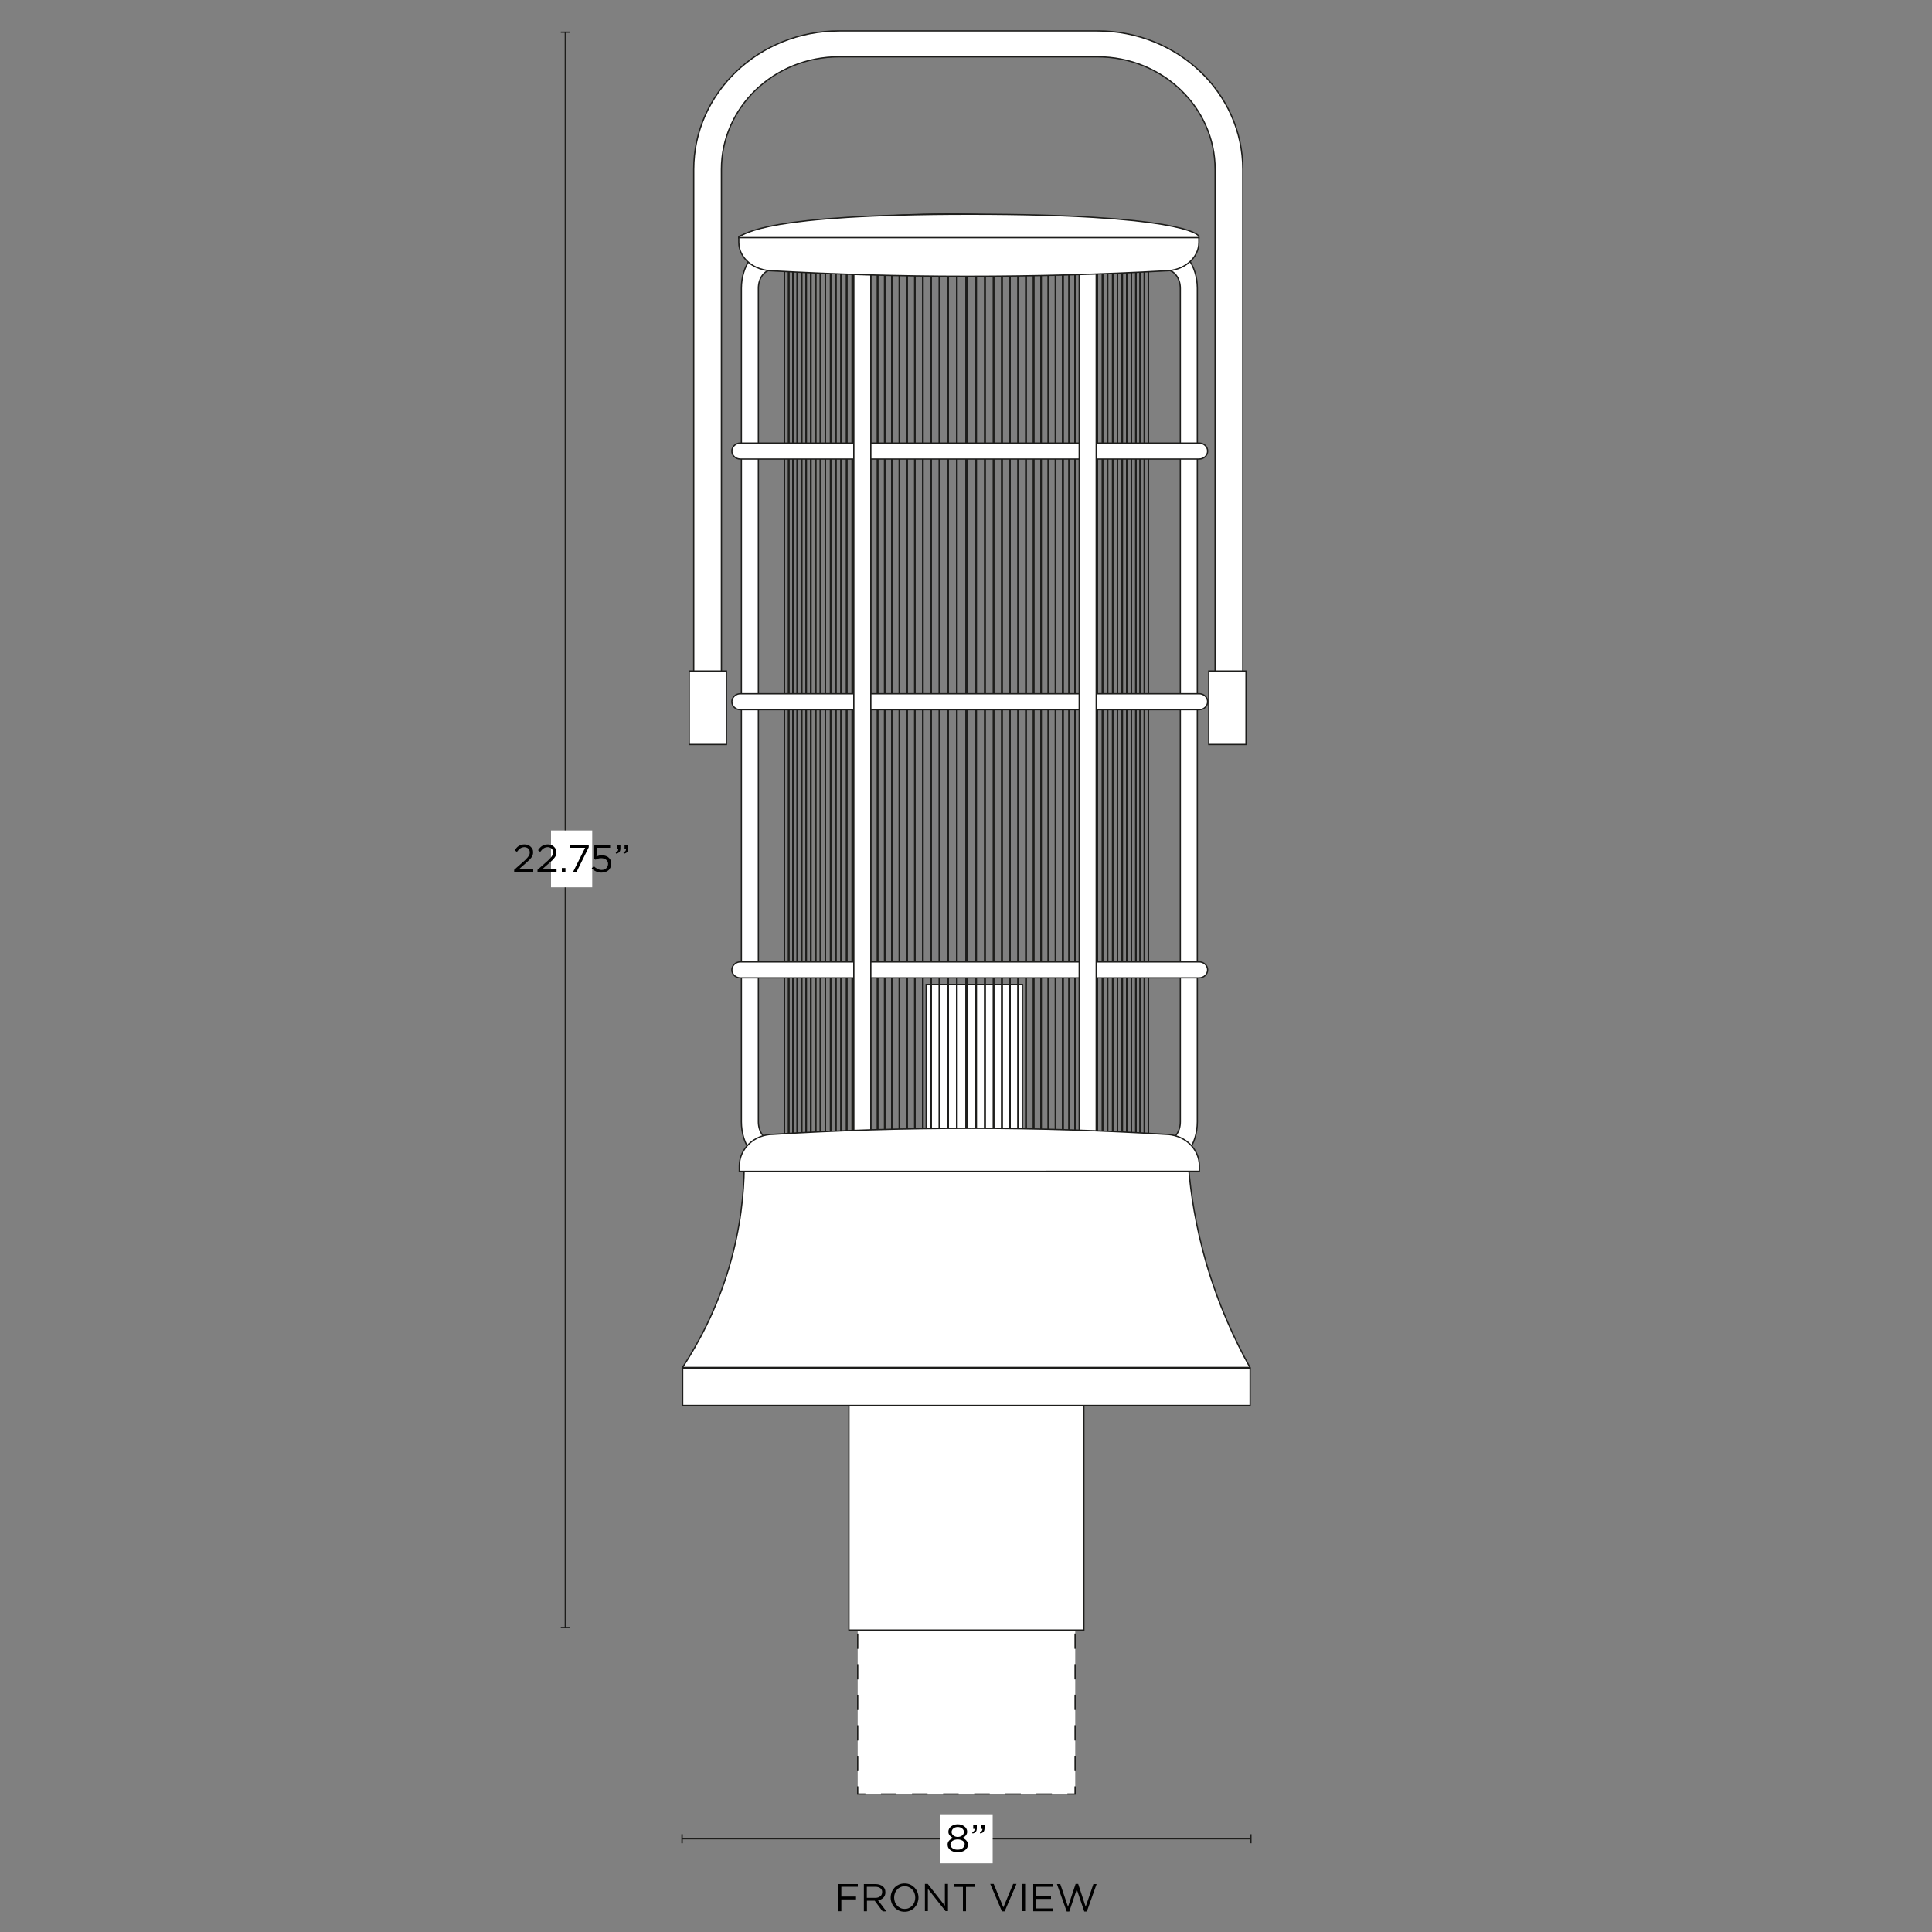 <svg xml:space="preserve" style="enable-background:new 0 0 1500 1500;" viewBox="0 0 1500 1500" height="1500px" width="1500px" y="0px" x="0px" xmlns:xlink="http://www.w3.org/1999/xlink" xmlns="http://www.w3.org/2000/svg" id="Capa_1" version="1.1">
<rect x="0" y="0" width="1500" height="1500" fill="#808080" stroke="none"/>
<style type="text/css">
	.st0{fill:#FFFFFF;}
	.st1{fill:none;stroke:#1D1D1B;stroke-miterlimit:10;}
	.st2{fill:none;stroke:#1D1D1B;stroke-miterlimit:10;stroke-dasharray:12.068,12.068;}
	.st3{fill:none;stroke:#1D1D1B;stroke-miterlimit:10;stroke-dasharray:11.863,11.863;}
	.st4{fill:#FFFFFF;stroke:#1D1D1B;stroke-miterlimit:10;}
	.st5{fill:#1D1D1B;}
</style>
<g>
	<rect height="142.5" width="168.9" class="st0" y="1250.4" x="665.9"></rect>
	<g>
		<polyline points="665.9,1256.4 665.9,1250.4 671.9,1250.4" class="st1"></polyline>
		<line y2="1250.4" x2="822.7" y1="1250.4" x1="683.9" class="st2"></line>
		<polyline points="828.7,1250.4 834.7,1250.4 834.7,1256.4" class="st1"></polyline>
		<line y2="1381" x2="834.7" y1="1268.3" x1="834.7" class="st3"></line>
		<polyline points="834.7,1386.9 834.7,1392.9 828.7,1392.9" class="st1"></polyline>
		<line y2="1392.9" x2="677.9" y1="1392.9" x1="816.7" class="st2"></line>
		<polyline points="671.9,1392.9 665.9,1392.9 665.9,1386.9" class="st1"></polyline>
		<line y2="1262.4" x2="665.9" y1="1375.1" x1="665.9" class="st3"></line>
	</g>
</g>
<rect height="184.1" width="182.4" class="st4" y="1081.5" x="659.1"></rect>
<path d="M964.9,539.2h-21.5V131.5c0-48.2-41-87.4-91.3-87.4H651.4c-50.4,0-91.3,39.2-91.3,87.4v407.7h-21.5V131.5
	C538.6,72.2,589.2,24,651.4,24h200.7c62.2,0,112.8,48.2,112.8,107.5L964.9,539.2L964.9,539.2z" class="st4"></path>
<rect height="57" width="28.9" class="st4" y="521" x="535.1"></rect>
<rect height="57" width="28.9" class="st4" y="521" x="938.5"></rect>
<path d="M905.9,209.7c5.8,0,10.5,6.4,10.5,14.2V871c0,7.8-4.7,14.2-10.5,14.2H599.3c-5.8,0-10.5-6.4-10.5-14.2V223.8
	c0-7.8,4.7-14.2,10.5-14.2L905.9,209.7 M905.9,191.7H599.3c-13.1,0-23.7,14.4-23.7,32.1V871c0,17.7,10.6,32.1,23.7,32.1h306.6
	c13.1,0,23.7-14.4,23.7-32.1V223.8C929.6,206.1,919,191.7,905.9,191.7L905.9,191.7z" class="st4"></path>
<rect height="126" width="74.7" class="st4" y="764.3" x="719.1"></rect>
<path d="M753.1,166.3c91.3,2.1,177.7,15.4,177.7,17.3v1.1H573.6v-1.1C579.8,181.8,656,164.1,753.1,166.3z" class="st4"></path>
<rect height="28.8" width="440.6" class="st4" y="1062.4" x="530"></rect>
<path d="M922.8,906.1H577.8c-0.2,20.2-2.7,46.9-11.6,77.3c-9.9,33.7-24.3,60-36.3,78.3h440.6
	c-11.9-21.3-24.7-48.9-34.3-82.2C928.4,952,924.5,927,922.8,906.1L922.8,906.1z" class="st4"></path>
<rect height="678.4" width="5.5" class="st1" y="207.9" x="819.4"></rect>
<rect height="678.4" width="5.5" class="st1" y="207.9" x="819.4"></rect>
<rect height="678.4" width="5.7" class="st1" y="207.9" x="813.9"></rect>
<rect height="678.4" width="5.7" class="st1" y="207.9" x="813.9"></rect>
<rect height="678.4" width="5.8" class="st1" y="207.9" x="808.2"></rect>
<rect height="678.4" width="5.8" class="st1" y="207.9" x="808.2"></rect>
<rect height="678.4" width="6" class="st1" y="207.9" x="802.4"></rect>
<rect height="678.4" width="6" class="st1" y="207.9" x="802.4"></rect>
<rect height="678.4" width="6.1" class="st1" y="207.9" x="796.5"></rect>
<rect height="678.4" width="6.1" class="st1" y="207.9" x="796.5"></rect>
<rect height="678.4" width="6.2" class="st1" y="207.9" x="790.4"></rect>
<rect height="678.4" width="6.2" class="st1" y="207.9" x="790.4"></rect>
<rect height="678.4" width="6.4" class="st1" y="207.9" x="784.2"></rect>
<rect height="678.4" width="6.4" class="st1" y="207.9" x="784.2"></rect>
<rect height="678.4" width="6.5" class="st1" y="207.9" x="777.8"></rect>
<rect height="678.4" width="6.5" class="st1" y="207.9" x="777.8"></rect>
<rect height="678.4" width="6.7" class="st1" y="207.9" x="771.3"></rect>
<rect height="678.4" width="6.7" class="st1" y="207.9" x="771.3"></rect>
<rect height="678.4" width="6.9" class="st1" y="207.9" x="764.6"></rect>
<rect height="678.4" width="6.9" class="st1" y="207.9" x="764.6"></rect>
<rect height="678.4" width="7" class="st1" y="207.9" x="757.8"></rect>
<rect height="678.4" width="7" class="st1" y="207.9" x="757.8"></rect>
<rect height="678.4" width="7.2" class="st1" y="207.9" x="750.8"></rect>
<rect height="678.4" width="7.2" class="st1" y="207.9" x="750.8"></rect>
<rect height="678.3" width="3.3" class="st1" y="207.9" x="888.4"></rect>
<rect height="678.3" width="3.3" class="st1" y="207.9" x="888.4"></rect>
<rect height="678.3" width="3.4" class="st1" y="207.9" x="885.2"></rect>
<rect height="678.3" width="3.4" class="st1" y="207.9" x="885.2"></rect>
<rect height="678.3" width="3.5" class="st1" y="207.9" x="881.8"></rect>
<rect height="678.3" width="3.5" class="st1" y="207.9" x="881.8"></rect>
<rect height="678.3" width="3.5" class="st1" y="207.9" x="878.4"></rect>
<rect height="678.3" width="3.5" class="st1" y="207.9" x="878.4"></rect>
<rect height="678.3" width="3.6" class="st1" y="207.9" x="874.8"></rect>
<rect height="678.3" width="3.6" class="st1" y="207.9" x="874.8"></rect>
<rect height="678.3" width="3.7" class="st1" y="207.9" x="871.2"></rect>
<rect height="678.3" width="3.7" class="st1" y="207.9" x="871.2"></rect>
<rect height="678.3" width="3.8" class="st1" y="207.9" x="867.6"></rect>
<rect height="678.3" width="3.8" class="st1" y="207.9" x="867.6"></rect>
<rect height="678.3" width="3.9" class="st1" y="207.9" x="863.8"></rect>
<rect height="678.3" width="3.9" class="st1" y="207.9" x="863.8"></rect>
<rect height="678.3" width="4" class="st1" y="207.9" x="859.9"></rect>
<rect height="678.3" width="4" class="st1" y="207.9" x="859.9"></rect>
<rect height="678.3" width="4.1" class="st1" y="207.9" x="855.9"></rect>
<rect height="678.3" width="4.1" class="st1" y="207.9" x="855.9"></rect>
<rect height="678.3" width="4.2" class="st1" y="207.9" x="851.9"></rect>
<rect height="678.3" width="4.2" class="st1" y="207.9" x="851.9"></rect>
<rect height="678.3" width="4.3" class="st1" y="207.9" x="847.7"></rect>
<rect height="678.3" width="4.3" class="st1" y="207.9" x="847.7"></rect>
<rect height="678.3" width="4.4" class="st1" y="207.9" x="843.5"></rect>
<rect height="678.3" width="4.4" class="st1" y="207.9" x="843.5"></rect>
<rect height="678.3" width="4.5" class="st1" y="207.9" x="839.1"></rect>
<rect height="678.3" width="4.5" class="st1" y="207.9" x="839.1"></rect>
<rect height="678.3" width="4.6" class="st1" y="207.9" x="834.6"></rect>
<rect height="678.3" width="4.6" class="st1" y="207.9" x="834.6"></rect>
<rect height="678.3" width="4.7" class="st1" y="207.9" x="830"></rect>
<rect height="678.3" width="4.7" class="st1" y="207.9" x="830"></rect>
<rect height="678.3" width="4.8" class="st1" y="207.9" x="825.4"></rect>
<rect height="678.3" width="4.8" class="st1" y="207.9" x="825.4"></rect>
<rect height="678.4" width="5.5" class="st1" y="207.9" x="675.9"></rect>
<rect height="678.4" width="5.5" class="st1" y="207.9" x="675.9"></rect>
<rect height="678.4" width="5.7" class="st1" y="207.9" x="681.3"></rect>
<rect height="678.4" width="5.7" class="st1" y="207.9" x="681.3"></rect>
<rect height="678.4" width="5.8" class="st1" y="207.9" x="686.8"></rect>
<rect height="678.4" width="5.8" class="st1" y="207.9" x="686.8"></rect>
<rect height="678.4" width="6" class="st1" y="207.9" x="692.4"></rect>
<rect height="678.4" width="6" class="st1" y="207.9" x="692.4"></rect>
<rect height="678.4" width="6.1" class="st1" y="207.9" x="698.2"></rect>
<rect height="678.4" width="6.1" class="st1" y="207.9" x="698.2"></rect>
<rect height="678.4" width="6.2" class="st1" y="207.9" x="704.1"></rect>
<rect height="678.4" width="6.2" class="st1" y="207.9" x="704.1"></rect>
<rect height="678.4" width="6.4" class="st1" y="207.9" x="710.2"></rect>
<rect height="678.4" width="6.4" class="st1" y="207.9" x="710.2"></rect>
<rect height="678.4" width="6.5" class="st1" y="207.9" x="716.4"></rect>
<rect height="678.4" width="6.5" class="st1" y="207.9" x="716.4"></rect>
<rect height="678.4" width="6.7" class="st1" y="207.9" x="722.8"></rect>
<rect height="678.4" width="6.7" class="st1" y="207.9" x="722.8"></rect>
<rect height="678.4" width="6.9" class="st1" y="207.9" x="729.3"></rect>
<rect height="678.4" width="6.9" class="st1" y="207.9" x="729.3"></rect>
<rect height="678.4" width="7" class="st1" y="207.9" x="736"></rect>
<rect height="678.4" width="7" class="st1" y="207.9" x="736"></rect>
<rect height="678.4" width="7.2" class="st1" y="207.9" x="742.8"></rect>
<rect height="678.4" width="7.2" class="st1" y="207.9" x="742.8"></rect>
<rect height="678.3" width="3.3" class="st1" y="207.9" x="609.1"></rect>
<rect height="678.3" width="3.3" class="st1" y="207.9" x="609.1"></rect>
<rect height="678.3" width="3.4" class="st1" y="207.9" x="612.3"></rect>
<rect height="678.3" width="3.4" class="st1" y="207.9" x="612.3"></rect>
<rect height="678.3" width="3.5" class="st1" y="207.9" x="615.6"></rect>
<rect height="678.3" width="3.5" class="st1" y="207.9" x="615.6"></rect>
<rect height="678.3" width="3.5" class="st1" y="207.9" x="618.9"></rect>
<rect height="678.3" width="3.5" class="st1" y="207.9" x="618.9"></rect>
<rect height="678.3" width="3.6" class="st1" y="207.9" x="622.4"></rect>
<rect height="678.3" width="3.6" class="st1" y="207.9" x="622.4"></rect>
<rect height="678.3" width="3.7" class="st1" y="207.9" x="625.9"></rect>
<rect height="678.3" width="3.7" class="st1" y="207.9" x="625.9"></rect>
<rect height="678.3" width="3.8" class="st1" y="207.9" x="629.5"></rect>
<rect height="678.3" width="3.8" class="st1" y="207.9" x="629.5"></rect>
<rect height="678.3" width="3.9" class="st1" y="207.9" x="633.2"></rect>
<rect height="678.3" width="3.9" class="st1" y="207.9" x="633.2"></rect>
<rect height="678.3" width="4" class="st1" y="207.9" x="636.9"></rect>
<rect height="678.3" width="4" class="st1" y="207.9" x="636.9"></rect>
<rect height="678.3" width="4.1" class="st1" y="207.9" x="640.8"></rect>
<rect height="678.3" width="4.1" class="st1" y="207.9" x="640.8"></rect>
<rect height="678.3" width="4.2" class="st1" y="207.9" x="644.8"></rect>
<rect height="678.3" width="4.2" class="st1" y="207.9" x="644.8"></rect>
<rect height="678.3" width="4.3" class="st1" y="207.9" x="648.8"></rect>
<rect height="678.3" width="4.3" class="st1" y="207.9" x="648.8"></rect>
<rect height="678.3" width="4.4" class="st1" y="207.9" x="653"></rect>
<rect height="678.3" width="4.4" class="st1" y="207.9" x="653"></rect>
<rect height="678.3" width="4.5" class="st1" y="207.9" x="657.3"></rect>
<rect height="678.3" width="4.5" class="st1" y="207.9" x="657.3"></rect>
<rect height="678.3" width="4.6" class="st1" y="207.9" x="661.6"></rect>
<rect height="678.3" width="4.6" class="st1" y="207.9" x="661.6"></rect>
<rect height="678.3" width="4.7" class="st1" y="207.9" x="666.1"></rect>
<rect height="678.3" width="4.7" class="st1" y="207.9" x="666.1"></rect>
<rect height="678.3" width="4.8" class="st1" y="207.9" x="670.6"></rect>
<rect height="678.3" width="4.8" class="st1" y="207.9" x="670.6"></rect>
<path d="M931,551H574.8c-3.7,0-6.6-2.8-6.6-6.2c0-3.4,3-6.2,6.6-6.2H931c3.7,0,6.6,2.8,6.6,6.2
	C937.6,548.2,934.7,551,931,551z" class="st4"></path>
<path d="M931,759.2H574.8c-3.7,0-6.6-2.8-6.6-6.2c0-3.4,3-6.2,6.6-6.2H931c3.7,0,6.6,2.8,6.6,6.2
	C937.6,756.4,934.7,759.2,931,759.2z" class="st4"></path>
<path d="M931,356.4H574.8c-3.7,0-6.6-2.8-6.6-6.2s3-6.2,6.6-6.2H931c3.7,0,6.6,2.8,6.6,6.2S934.7,356.4,931,356.4z" class="st4"></path>
<rect height="687.7" width="13.2" class="st4" y="201.5" x="837.9"></rect>
<rect height="687.7" width="13.2" class="st4" y="201.5" x="662.9"></rect>
<path d="M904.5,210.3c-48.3,2.7-99.7,4.2-154,4.2c-53,0-103.3-1.6-150.6-4.2c-1.7,0-11.1-0.2-18.6-6.5
	c-4.8-4-7.7-9.5-7.7-15.6v-3.7h357.2v3.7C930.8,200.5,919,210.3,904.5,210.3L904.5,210.3z" class="st4"></path>
<path d="M573.6,183.6c6.2-1.8,18.1-17.3,179.5-17.3s177.7,15.4,177.7,17.3" class="st4"></path>
<path d="M600.3,880.7c48.3-3,99.7-4.7,154-4.7c53,0,103.3,1.8,150.6,4.7c1.7,0,11.1,0.2,18.6,7.2
	c4.8,4.5,7.7,10.6,7.7,17.4v4.1H574v-4.1C574,891.7,585.8,880.7,600.3,880.7L600.3,880.7z" class="st4"></path>
<g>
	<line y2="1263.6" x2="438.9" y1="25" x1="438.9" class="st1"></line>
	<rect height="1" width="7" class="st5" y="24.5" x="435.4"></rect>
	<rect height="1" width="7" class="st5" y="1263.1" x="435.4"></rect>
</g>
<g>
	<line y2="1427.6" x2="971.1" y1="1427.6" x1="529.5" class="st1"></line>
	<rect height="7" width="1.1" class="st5" y="1424.1" x="529"></rect>
	<rect height="7" width="1.1" class="st5" y="1424.1" x="970.6"></rect>
</g>
<rect height="38.1" width="40.8" class="st0" y="1408.6" x="729.9"></rect>
<g>
	<path d="M750.9,1434.6c-0.4,0.7-1,1.4-1.7,1.9c-0.7,0.5-1.6,0.9-2.5,1.2s-2,0.4-3.1,0.4c-1.1,0-2.2-0.1-3.1-0.4
		c-1-0.3-1.8-0.7-2.5-1.2c-0.7-0.5-1.3-1.2-1.7-1.9c-0.4-0.7-0.6-1.6-0.6-2.4c0-1.3,0.4-2.3,1.2-3.2c0.8-0.9,1.9-1.5,3.1-2
		c-0.5-0.2-0.9-0.5-1.4-0.8c-0.4-0.3-0.8-0.7-1.2-1.1c-0.3-0.4-0.6-0.8-0.8-1.3s-0.3-1.1-0.3-1.7c0-0.8,0.2-1.6,0.6-2.3
		c0.4-0.7,0.9-1.3,1.6-1.8c0.7-0.5,1.4-0.9,2.3-1.2s1.8-0.4,2.8-0.4c1,0,1.9,0.1,2.8,0.4c0.9,0.3,1.6,0.7,2.3,1.2
		c0.7,0.5,1.2,1.1,1.6,1.8c0.4,0.7,0.6,1.4,0.6,2.3c0,0.6-0.1,1.2-0.3,1.7c-0.2,0.5-0.5,0.9-0.8,1.3c-0.3,0.4-0.7,0.7-1.2,1.1
		c-0.4,0.3-0.9,0.6-1.4,0.8c1.3,0.5,2.3,1.1,3.1,2c0.8,0.9,1.2,1.9,1.2,3.2C751.5,1433.1,751.3,1433.9,750.9,1434.6L750.9,1434.6z
		 M748.7,1430.5c-0.3-0.5-0.7-0.9-1.2-1.3c-0.5-0.3-1.1-0.6-1.8-0.8c-0.7-0.2-1.4-0.3-2.2-0.3s-1.5,0.1-2.2,0.3
		c-0.7,0.2-1.3,0.5-1.8,0.8c-0.5,0.4-0.9,0.8-1.2,1.3s-0.4,1-0.4,1.6c0,0.5,0.1,1.1,0.4,1.5c0.2,0.5,0.6,0.9,1.1,1.3
		c0.5,0.4,1.1,0.6,1.7,0.9c0.7,0.2,1.5,0.3,2.3,0.3c0.9,0,1.7-0.1,2.3-0.3c0.7-0.2,1.3-0.5,1.7-0.9c0.5-0.4,0.8-0.8,1.1-1.3
		c0.2-0.5,0.4-1,0.4-1.5C749.1,1431.5,748.9,1431,748.7,1430.5L748.7,1430.5z M748,1420.8c-0.2-0.5-0.6-0.8-1-1.2s-0.9-0.6-1.5-0.8
		c-0.6-0.2-1.2-0.3-1.9-0.3c-0.7,0-1.3,0.1-1.9,0.3c-0.6,0.2-1.1,0.4-1.5,0.8c-0.4,0.3-0.8,0.7-1,1.2c-0.2,0.4-0.4,0.9-0.4,1.5
		c0,0.6,0.1,1.1,0.4,1.6c0.2,0.5,0.6,0.9,1,1.2c0.4,0.3,0.9,0.6,1.5,0.8c0.6,0.2,1.2,0.3,1.9,0.3c0.7,0,1.3-0.1,1.9-0.3
		s1.1-0.5,1.5-0.8c0.4-0.3,0.8-0.7,1-1.2c0.2-0.5,0.4-1,0.4-1.6C748.4,1421.7,748.3,1421.2,748,1420.8L748,1420.8z"></path>
	<path d="M756.3,1421.5c0.3-0.4,0.5-0.9,0.4-1.6h-1.1v-3.2h2.8v2.7c0,1.2-0.3,2.2-0.8,2.8s-1.4,1.1-2.5,1.3l-0.4-1.1
		C755.4,1422.3,755.9,1421.9,756.3,1421.5L756.3,1421.5z M762.3,1421.5c0.3-0.4,0.5-0.9,0.4-1.6h-1.1v-3.2h2.8v2.7
		c0,1.2-0.3,2.2-0.8,2.8s-1.4,1.1-2.5,1.3l-0.4-1.1C761.4,1422.3,762,1421.9,762.3,1421.5L762.3,1421.5z"></path>
</g>
<g>
	<path d="M666,1464.9h-12.8v7.6h11.4v2.2h-11.4v9.2h-2.4v-21.1H666V1464.9L666,1464.9z"></path>
	<path d="M685.2,1483.9l-6.1-8.2h-6v8.2h-2.4v-21.1h9.1c1.2,0,2.2,0.2,3.2,0.5c0.9,0.3,1.7,0.7,2.4,1.3c0.7,0.6,1.2,1.2,1.5,2
		c0.4,0.8,0.5,1.6,0.5,2.6c0,0.9-0.1,1.7-0.4,2.4c-0.3,0.7-0.7,1.3-1.2,1.8c-0.5,0.5-1.1,0.9-1.8,1.3c-0.7,0.3-1.5,0.6-2.3,0.7
		l6.5,8.6H685.2L685.2,1483.9z M683.5,1466c-0.9-0.7-2.3-1.1-4-1.1H673v8.6h6.5c0.8,0,1.5-0.1,2.2-0.3c0.7-0.2,1.2-0.5,1.7-0.9
		c0.5-0.4,0.9-0.8,1.1-1.4c0.3-0.6,0.4-1.2,0.4-1.8C685,1467.8,684.5,1466.8,683.5,1466L683.5,1466z"></path>
	<path d="M712.3,1477.5c-0.5,1.3-1.3,2.5-2.2,3.5c-0.9,1-2.1,1.8-3.4,2.4s-2.8,0.9-4.4,0.9s-3.1-0.3-4.4-0.9
		c-1.3-0.6-2.4-1.4-3.4-2.4c-0.9-1-1.7-2.2-2.2-3.5c-0.5-1.3-0.8-2.7-0.8-4.2s0.3-2.9,0.8-4.2c0.5-1.3,1.3-2.5,2.2-3.5
		c0.9-1,2.1-1.8,3.4-2.4c1.3-0.6,2.8-0.9,4.4-0.9c1.6,0,3.1,0.3,4.4,0.9c1.3,0.6,2.4,1.4,3.4,2.4c0.9,1,1.7,2.2,2.2,3.5
		s0.8,2.7,0.8,4.2S712.8,1476.1,712.3,1477.5z M710,1469.9c-0.4-1.1-1-2-1.7-2.8c-0.7-0.8-1.6-1.4-2.6-1.9c-1-0.5-2.1-0.7-3.3-0.7
		s-2.3,0.2-3.3,0.7c-1,0.5-1.9,1.1-2.6,1.9c-0.7,0.8-1.3,1.7-1.7,2.8c-0.4,1.1-0.6,2.2-0.6,3.4s0.2,2.3,0.6,3.4c0.4,1.1,1,2,1.7,2.8
		c0.7,0.8,1.6,1.4,2.6,1.9c1,0.5,2.1,0.7,3.3,0.7s2.3-0.2,3.3-0.7c1-0.5,1.9-1.1,2.6-1.9s1.3-1.7,1.7-2.8c0.4-1.1,0.6-2.2,0.6-3.4
		S710.4,1471,710,1469.9z"></path>
	<path d="M733.7,1462.7h2.3v21.1h-1.9l-13.7-17.3v17.3h-2.3v-21.1h2.2l13.3,16.9V1462.7z"></path>
	<path d="M750,1483.9h-2.4v-18.9h-7.1v-2.2h16.6v2.2H750L750,1483.9L750,1483.9z"></path>
	<path d="M786.6,1462.7h2.6L780,1484h-2.1l-9.1-21.3h2.7l7.5,18.2L786.6,1462.7L786.6,1462.7z"></path>
	<path d="M795.9,1462.7v21.1h-2.4v-21.1H795.9z"></path>
	<path d="M817.4,1464.9h-12.9v7.2H816v2.2h-11.5v7.4h13.1v2.2h-15.4v-21.1h15.3L817.4,1464.9L817.4,1464.9z"></path>
	<path d="M835.1,1462.7h2l5.8,17.7l6-17.6h2.5l-7.6,21.3h-2l-5.8-17.2l-5.8,17.2h-2l-7.6-21.3h2.6l6,17.6L835.1,1462.7L835.1,1462.7
		z"></path>
</g>
<rect height="44.1" width="32" class="st0" y="644.8" x="427.8"></rect>
<g>
	<path d="M403.9,658.7c-0.9,0.6-1.7,1.5-2.6,2.7l-1.7-1.3c0.5-0.7,1-1.3,1.5-1.9c0.5-0.6,1-1,1.7-1.4c0.6-0.4,1.3-0.7,2-0.9
		s1.6-0.3,2.5-0.3s1.8,0.2,2.6,0.5c0.8,0.3,1.5,0.7,2.1,1.3c0.6,0.5,1,1.2,1.4,1.9s0.5,1.5,0.5,2.4c0,0.8-0.1,1.5-0.3,2.1
		c-0.2,0.6-0.5,1.3-1,1.9s-1,1.3-1.7,2c-0.7,0.7-1.5,1.4-2.4,2.2l-5.7,5h11.2v2.2h-14.8v-1.8l7.7-6.8c0.8-0.7,1.5-1.4,2-2
		c0.6-0.6,1-1.1,1.4-1.7c0.4-0.5,0.6-1,0.8-1.5c0.2-0.5,0.2-1,0.2-1.5c0-0.6-0.1-1.2-0.3-1.7c-0.2-0.5-0.5-0.9-0.9-1.3
		c-0.4-0.4-0.8-0.6-1.4-0.8s-1.1-0.3-1.6-0.3C405.8,657.8,404.8,658.1,403.9,658.7L403.9,658.7z"></path>
	<path d="M422,658.7c-0.9,0.6-1.7,1.5-2.6,2.7l-1.7-1.3c0.5-0.7,1-1.3,1.5-1.9s1.1-1,1.7-1.4c0.6-0.4,1.3-0.7,2-0.9
		c0.7-0.2,1.6-0.3,2.5-0.3c0.9,0,1.8,0.2,2.6,0.5c0.8,0.3,1.5,0.7,2.1,1.3c0.6,0.5,1,1.2,1.4,1.9c0.3,0.7,0.5,1.5,0.5,2.4
		c0,0.8-0.1,1.5-0.3,2.1c-0.2,0.6-0.5,1.3-1,1.9s-1,1.3-1.7,2c-0.7,0.7-1.5,1.4-2.4,2.2l-5.7,5h11.2v2.2h-14.8v-1.8l7.7-6.8
		c0.8-0.7,1.5-1.4,2-2c0.6-0.6,1-1.1,1.4-1.7c0.4-0.5,0.6-1,0.8-1.5c0.2-0.5,0.2-1,0.2-1.5c0-0.6-0.1-1.2-0.3-1.7s-0.5-0.9-0.9-1.3
		c-0.4-0.4-0.8-0.6-1.4-0.8c-0.5-0.2-1.1-0.3-1.6-0.3C423.9,657.8,422.9,658.1,422,658.7L422,658.7z"></path>
	<path d="M436.2,677.1v-3.2h2.8v3.2H436.2z"></path>
	<path d="M442.8,656h14.3v1.8l-9.6,19.4h-2.7l9.5-19h-11.6L442.8,656L442.8,656z"></path>
	<path d="M461.5,656h12.2v2.2h-10.1l-0.5,6.8c0.6-0.3,1.3-0.5,1.9-0.7c0.6-0.2,1.4-0.3,2.3-0.3c1,0,2,0.2,2.9,0.5
		c0.9,0.3,1.7,0.7,2.3,1.3c0.7,0.6,1.2,1.2,1.5,2c0.4,0.8,0.6,1.7,0.6,2.7c0,1-0.2,2-0.6,2.9c-0.4,0.9-0.9,1.6-1.5,2.2
		c-0.7,0.6-1.5,1.1-2.4,1.4c-0.9,0.3-1.9,0.5-3.1,0.5c-1.5,0-2.9-0.3-4.2-0.9c-1.3-0.6-2.4-1.4-3.4-2.4l1.6-1.7
		c0.9,0.9,1.9,1.6,2.9,2.1c1,0.5,2,0.8,3.1,0.8c0.7,0,1.4-0.1,2.1-0.3c0.6-0.2,1.2-0.6,1.6-1c0.4-0.4,0.8-0.9,1-1.5
		c0.3-0.6,0.4-1.2,0.4-1.9c0-0.7-0.1-1.3-0.4-1.8c-0.2-0.5-0.6-1-1.1-1.4c-0.5-0.4-1-0.7-1.7-0.9c-0.6-0.2-1.4-0.3-2.1-0.3
		c-0.9,0-1.7,0.1-2.4,0.3c-0.7,0.2-1.4,0.5-2,0.9l-1.6-1.1L461.5,656L461.5,656z"></path>
	<path d="M479.6,660.7c0.3-0.4,0.5-0.9,0.4-1.6h-1.1V656h2.8v2.7c0,1.2-0.3,2.2-0.8,2.8c-0.6,0.6-1.4,1.1-2.5,1.3l-0.4-1.1
		C478.7,661.5,479.3,661.1,479.6,660.7L479.6,660.7z M485.6,660.7c0.3-0.4,0.5-0.9,0.4-1.6h-1.1V656h2.8v2.7c0,1.2-0.3,2.2-0.8,2.8
		c-0.5,0.6-1.4,1.1-2.5,1.3l-0.4-1.1C484.8,661.5,485.3,661.1,485.6,660.7L485.6,660.7z"></path>
</g>
</svg>
